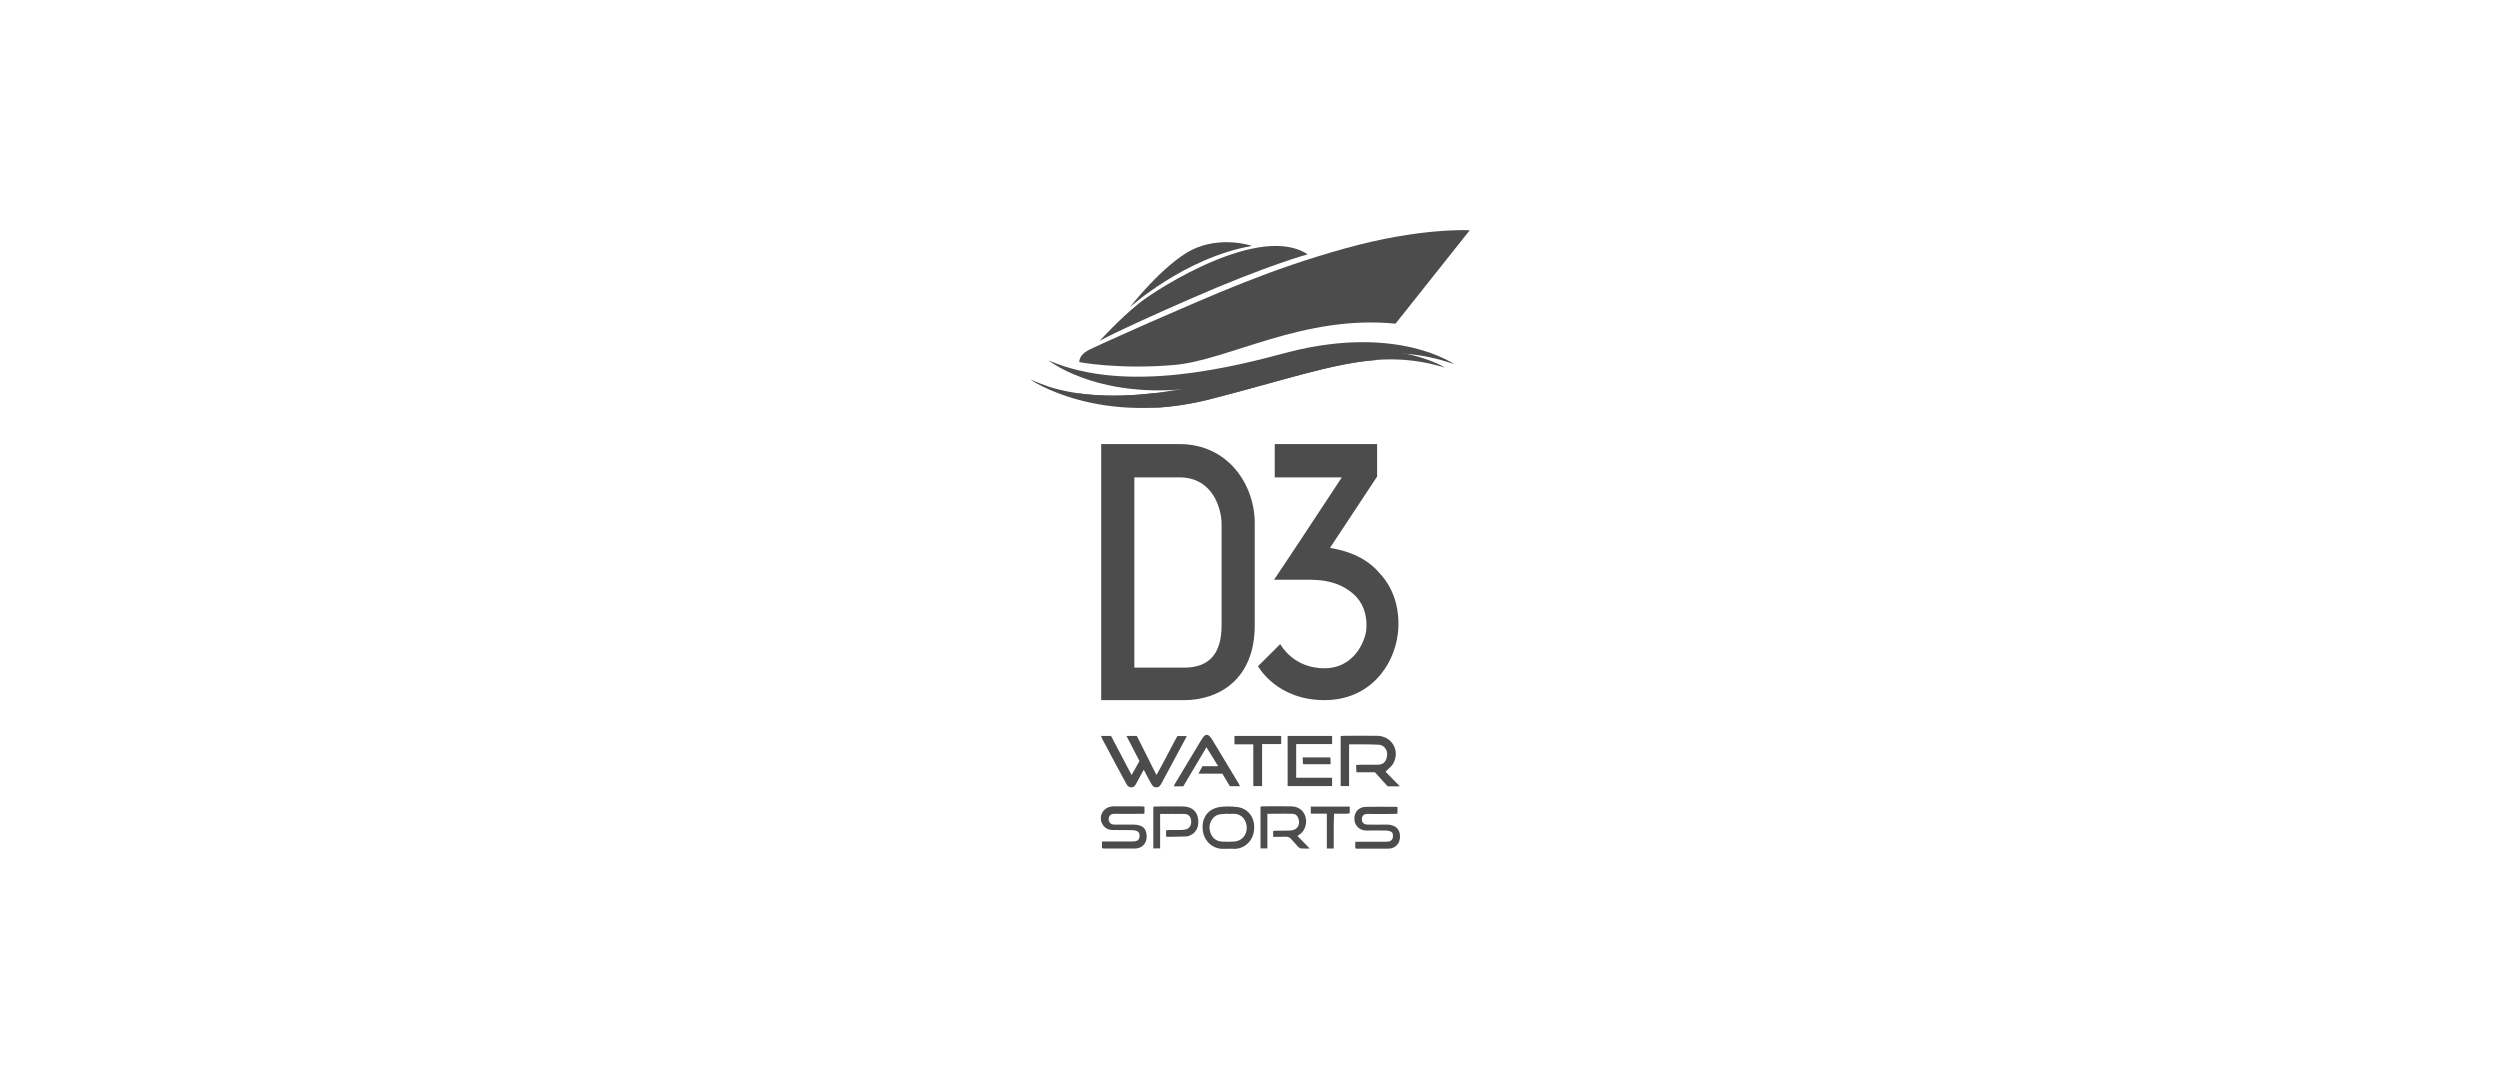 <?xml version="1.0" encoding="utf-8"?>
<!-- Generator: Adobe Illustrator 27.2.0, SVG Export Plug-In . SVG Version: 6.00 Build 0)  -->
<svg version="1.1" id="Layer_1" xmlns="http://www.w3.org/2000/svg" xmlns:xlink="http://www.w3.org/1999/xlink" x="0px" y="0px"
	 viewBox="0 0 190 82" style="enable-background:new 0 0 190 82;" xml:space="preserve">
<style type="text/css">
	.st0{fill:#4D4C4C;}
	.st1{fill:#FFFFFF;}
	.st2{clip-path:url(#SVGID_00000014616950672403952720000001552235242363297715_);fill:#4D4C4C;}
	.st3{clip-path:url(#SVGID_00000117639167439439943850000016144115858955044767_);fill:#4D4C4C;}
	.st4{clip-path:url(#SVGID_00000077301933394657136700000014677817753198599865_);fill:#4D4C4C;}
	.st5{fill:#F4F5F5;}
	.st6{fill-rule:evenodd;clip-rule:evenodd;fill:#4D4C4C;}
	.st7{display:none;fill:#4D4C4C;}
</style>
<g>
	<path id="XMLID_273_" class="st0" d="M86.21,36.28h3.42c2.63,0,3.21,2.52,3.21,3.52v7.73c0,2.16-0.95,3.21-2.84,3.21h-3.79V36.28z
		 M95.36,47.53v-7.78c0-2.89-2-6-5.73-6h-5.94v19.46H90C92.57,53.21,95.36,51.69,95.36,47.53z"/>
	<path id="XMLID_272_" class="st0" d="M104.77,33.75h-7.89v2.53h5.1l-3.47,5.26l-1.68,2.52h2.68c0.05,0,0.05,0,0.05,0
		c1.58,0,2.74,0.47,3.53,1.31c0.63,0.69,0.84,1.63,0.74,2.58c-0.16,1-1.05,2.84-3.16,2.84c-2.37,0-3.31-1.74-3.37-1.84l-1.69,1.68
		c0.06,0.11,1.47,2.58,5.05,2.58c3.42,0,5.26-2.58,5.57-5c0.21-1.68-0.21-3.37-1.31-4.57c-0.79-0.95-1.95-1.69-3.84-2l3.58-5.42
		v-2.47H104.77z"/>
	<g id="XMLID_265_">
		<path id="XMLID_271_" class="st0" d="M111.7,17.5c0,0-3.75-0.22-9.48,1.38c-5.76,1.6-9.92,3.49-14.79,5.6c0,0-4.1,1.82-4.61,2.08
			c-0.51,0.26-0.77,0.54-0.8,0.96c0,0,2.98,0.58,7.2,0.22c4.13-0.35,9.8-3.84,16.84-3.14L111.7,17.5z"/>
		<path id="XMLID_270_" class="st0" d="M99.38,19.33c0,0-3.01,0.8-9,3.42c-5.99,2.63-6.82,3.17-6.82,3.17s1.47-1.63,2.98-2.85
			C88.04,21.86,95.82,16.96,99.38,19.33z"/>
		<path id="XMLID_269_" class="st0" d="M95.15,18.69c0,0-2.3-0.8-4.55,0.29c-2.21,1.12-4.74,4.38-4.74,4.38S90.03,19.58,95.15,18.69
			z"/>
		<path id="XMLID_268_" class="st0" d="M78.3,28.85c0,0,5.3,3.64,13.78,1.46c8.48-2.18,12.39-4,17.74-2.37c0,0-4.42-2.85-12.58-0.32
			c-3.7,1.15-11.23,3.57-17.24,1.86c-0.15-0.04-0.54-0.18-0.86-0.3C78.77,29.04,78.47,28.91,78.3,28.85z"/>
		<path id="XMLID_267_" class="st0" d="M79.69,27.39c0,0,4.42,3.55,13,1.79c8.58-1.76,12.58-3.36,17.83-1.5
			c0,0-4.26-3.04-12.55-0.93C94,27.81,85.71,30.02,79.69,27.39z"/>
		<path id="XMLID_266_" class="st0" d="M104.66,27.36c-1.83-0.13-4.07,0.03-6.72,0.7c-2.37,0.61-6.31,1.67-10.37,1.83
			c-1.89,0.22-3.81,0.25-5.67,0c1.41,0.54,3.49,1.09,6.21,1.09c1.22-0.1,2.53-0.29,3.97-0.67C97.71,28.87,101.33,27.59,104.66,27.36
			z"/>
	</g>
	<g>
		<g>
			<g>
				<path class="st0" d="M83.68,55.93c0.26,0,0.49,0,0.76,0c0.51,0.96,1.02,1.93,1.56,2.97c0.22-0.38,0.41-0.72,0.6-1.06
					c-0.33-0.63-0.65-1.26-0.99-1.91c0.28,0,0.51,0,0.79,0c0.48,0.96,0.97,1.93,1.49,2.97c0.58-1.01,1.06-2,1.59-2.96
					c0.25,0,0.47,0,0.72,0c-0.12,0.22-0.22,0.42-0.33,0.62c-0.51,0.96-1.03,1.93-1.55,2.89c-0.1,0.18-0.18,0.38-0.43,0.39
					c-0.27,0.01-0.35-0.21-0.46-0.39c-0.17-0.3-0.32-0.6-0.5-0.95c-0.08,0.14-0.14,0.23-0.19,0.33c-0.13,0.24-0.25,0.47-0.38,0.71
					c-0.08,0.16-0.18,0.3-0.38,0.3c-0.2,0-0.31-0.13-0.39-0.29c-0.16-0.3-0.33-0.6-0.49-0.9c-0.46-0.85-0.91-1.7-1.36-2.55
					C83.73,56.04,83.71,55.99,83.68,55.93z"/>
				<path class="st0" d="M102.53,56.57c0,1.08,0,2.11,0,3.17c-0.23,0-0.42,0-0.64,0c0-1.26,0-2.52,0-3.8
					c0.1-0.01,0.19-0.02,0.29-0.02c0.83,0,1.65-0.01,2.48,0c1.14,0.01,1.79,1.17,1.2,2.15c-0.13,0.21-0.35,0.36-0.56,0.58
					c0.33,0.34,0.69,0.7,1.09,1.11c-0.33,0-0.61,0-0.93,0c-0.3-0.33-0.63-0.69-0.97-1.07c-0.45,0-0.91,0-1.4,0
					c-0.01-0.19-0.02-0.35-0.03-0.54c0.1-0.01,0.18-0.03,0.27-0.03c0.44,0,0.88,0,1.32,0c0.29,0,0.54-0.07,0.67-0.35
					c0.14-0.32,0.16-0.66-0.07-0.94c-0.1-0.12-0.29-0.23-0.44-0.23C104.06,56.56,103.33,56.57,102.53,56.57z"/>
				<path class="st0" d="M91.69,56.79c-0.61,1.02-1.18,1.99-1.76,2.97c-0.24,0-0.46,0-0.71,0c0.02-0.06,0.02-0.11,0.05-0.15
					c0.67-1.12,1.34-2.24,2.02-3.36c0.32-0.54,0.53-0.54,0.86,0c0.67,1.1,1.33,2.2,1.99,3.3c0.03,0.05,0.06,0.11,0.1,0.2
					c-0.27,0-0.5,0-0.77,0c-0.18-0.3-0.37-0.61-0.57-0.95c-0.58,0-1.16,0-1.82,0c0.12-0.22,0.21-0.39,0.31-0.57
					c0.39,0,0.76,0,1.19,0C92.27,57.74,92,57.29,91.69,56.79z"/>
				<path class="st0" d="M97.86,55.93c1.13,0,2.24,0,3.38,0c0,0.2,0,0.39,0,0.62c-0.9,0-1.81,0-2.73,0c0,0.87,0,1.7,0,2.56
					c0.92,0,1.81,0,2.73,0c0,0.22,0,0.41,0,0.63c-1.12,0-2.24,0-3.38,0C97.86,58.49,97.86,57.22,97.86,55.93z"/>
				<path class="st0" d="M95.25,59.74c0-1.05,0-2.1,0-3.17c-0.49,0-0.94,0-1.43,0c0-0.23,0-0.42,0-0.64c1.18,0,2.35,0,3.55,0
					c0,0.2,0,0.39,0,0.62c-0.48,0-0.94,0-1.45,0c0,1.08,0,2.13,0,3.19C95.68,59.74,95.49,59.74,95.25,59.74z"/>
				<path class="st0" d="M101.13,58.08c-0.72,0-1.39,0-2.1,0c-0.01-0.17-0.02-0.33-0.03-0.52c0.71,0,1.39,0,2.11,0
					C101.12,57.72,101.12,57.88,101.13,58.08z"/>
			</g>
		</g>
		<g>
			<path class="st0" d="M106.21,61.34c0,0.16,0,0.32,0,0.5c-0.11,0.01-0.21,0.02-0.3,0.02c-0.67,0-1.34,0.01-2.01,0
				c-0.26,0-0.44,0.17-0.39,0.5c0.03,0.19,0.19,0.31,0.44,0.31c0.48,0.01,0.96,0,1.45,0c0.12,0,0.23,0.01,0.34,0.04
				c0.46,0.11,0.68,0.43,0.66,0.93c-0.02,0.46-0.33,0.8-0.77,0.85c-0.08,0.01-0.16,0.01-0.24,0.01c-0.72,0-1.45,0-2.17,0
				c-0.07,0-0.14-0.01-0.22-0.02c0-0.17,0-0.33,0-0.5c0.1-0.01,0.19-0.01,0.27-0.01c0.68,0,1.36,0,2.03,0c0.09,0,0.18,0,0.27-0.02
				c0.2-0.05,0.3-0.21,0.3-0.42c0-0.22-0.08-0.33-0.3-0.38c-0.1-0.03-0.21-0.03-0.32-0.03c-0.46,0-0.93-0.01-1.39,0
				c-0.62,0.01-1.06-0.53-0.89-1.19c0.09-0.34,0.4-0.6,0.82-0.61c0.79-0.02,1.59,0,2.38,0C106.17,61.31,106.18,61.32,106.21,61.34z"
				/>
			<path class="st0" d="M86.98,61.31c0,0.19,0,0.34,0,0.53c-0.11,0-0.2,0.01-0.3,0.01c-0.67,0-1.34,0.01-2.01,0
				c-0.39,0-0.48,0.38-0.37,0.6c0.09,0.18,0.25,0.22,0.42,0.22c0.48,0,0.96,0,1.45,0c0.14,0,0.28,0.02,0.42,0.06
				c0.26,0.07,0.44,0.24,0.51,0.5c0.19,0.73-0.21,1.26-0.88,1.26c-0.77,0-1.54,0-2.3,0c-0.05,0-0.1-0.02-0.17-0.03
				c0-0.17,0-0.32,0-0.5c0.11-0.01,0.21-0.01,0.3-0.01c0.66,0,1.32,0,1.98,0c0.1,0,0.2,0,0.29-0.02c0.19-0.05,0.29-0.19,0.29-0.4
				c0-0.22-0.08-0.34-0.28-0.4c-0.1-0.03-0.21-0.03-0.32-0.04c-0.48-0.01-0.96,0-1.45-0.01c-0.28,0-0.53-0.11-0.7-0.33
				c-0.42-0.54-0.14-1.3,0.53-1.44c0.1-0.02,0.19-0.03,0.29-0.03c0.7,0,1.39,0,2.09,0C86.85,61.29,86.9,61.3,86.98,61.31z"/>
			<path class="st0" d="M96.32,61.85c0,0.89,0,1.75,0,2.63c-0.19,0-0.34,0-0.52,0c0-1.05,0-2.1,0-3.17
				c0.06-0.01,0.12-0.03,0.17-0.03c0.7,0,1.39-0.01,2.09,0c0.34,0,0.65,0.08,0.9,0.34c0.49,0.52,0.37,1.45-0.23,1.83
				c-0.04,0.02-0.07,0.05-0.13,0.08c0.31,0.32,0.61,0.62,0.94,0.96c-0.25,0-0.46,0.01-0.67-0.01c-0.08-0.01-0.16-0.07-0.22-0.13
				c-0.17-0.18-0.34-0.37-0.5-0.56c-0.12-0.14-0.24-0.21-0.44-0.2c-0.31,0.02-0.62,0.01-0.95,0.01c0-0.17,0-0.3,0-0.45
				c0.1-0.01,0.19-0.02,0.29-0.02c0.34,0,0.68,0.01,1.02-0.01c0.52-0.03,0.77-0.41,0.61-0.91c-0.07-0.22-0.22-0.35-0.45-0.36
				c-0.21-0.01-0.43-0.01-0.64-0.01C97.19,61.85,96.78,61.85,96.32,61.85z"/>
			<path class="st0" d="M93.35,64.51c-0.12,0-0.25-0.01-0.37,0c-0.72,0.04-1.52-0.52-1.58-1.52c-0.06-0.95,0.5-1.6,1.48-1.68
				c0.37-0.03,0.75-0.02,1.12,0.02c0.82,0.09,1.44,0.78,1.3,1.82c-0.12,0.89-0.85,1.41-1.59,1.36C93.58,64.5,93.46,64.5,93.35,64.51
				C93.35,64.5,93.35,64.5,93.35,64.51z M93.35,61.86c0-0.01,0-0.02,0-0.02c-0.25,0.02-0.5,0.01-0.74,0.07
				c-0.44,0.12-0.74,0.62-0.68,1.09c0.07,0.57,0.41,0.93,0.93,0.96c0.29,0.02,0.59,0.01,0.88,0c0.55-0.01,0.96-0.39,1.01-0.95
				c0.05-0.61-0.35-1.19-1.03-1.16C93.6,61.86,93.48,61.86,93.35,61.86z"/>
			<path class="st0" d="M88.17,61.86c0,0.88,0,1.74,0,2.62c-0.18,0-0.34,0-0.52,0c0-1.05,0-2.1,0-3.16c0.07-0.01,0.13-0.03,0.2-0.03
				c0.69,0,1.38-0.01,2.06,0c0.59,0.01,1,0.3,1.12,0.81c0.13,0.57-0.03,1.1-0.5,1.35c-0.11,0.06-0.25,0.12-0.38,0.12
				c-0.47,0.02-0.95,0.02-1.42,0.03c-0.03,0-0.07-0.02-0.11-0.03c0-0.15,0-0.3,0-0.46c0.08-0.01,0.15-0.02,0.21-0.03
				c0.3,0,0.61,0,0.91,0c0.11,0,0.21-0.01,0.32-0.03c0.32-0.06,0.48-0.28,0.47-0.64c-0.01-0.32-0.19-0.54-0.5-0.55
				C89.42,61.85,88.82,61.86,88.17,61.86z"/>
			<path class="st0" d="M101.36,64.49c-0.19,0-0.34,0-0.52,0c0-0.88,0-1.75,0-2.65c-0.42,0-0.81,0-1.22,0c0-0.19,0-0.35,0-0.54
				c0.99,0,1.97,0,2.96,0c0,0.17,0,0.33,0,0.5c-0.19,0.08-0.38,0.03-0.57,0.04c-0.2,0.01-0.39,0-0.62,0
				C101.34,62.73,101.38,63.6,101.36,64.49z"/>
		</g>
	</g>
</g>
</svg>
